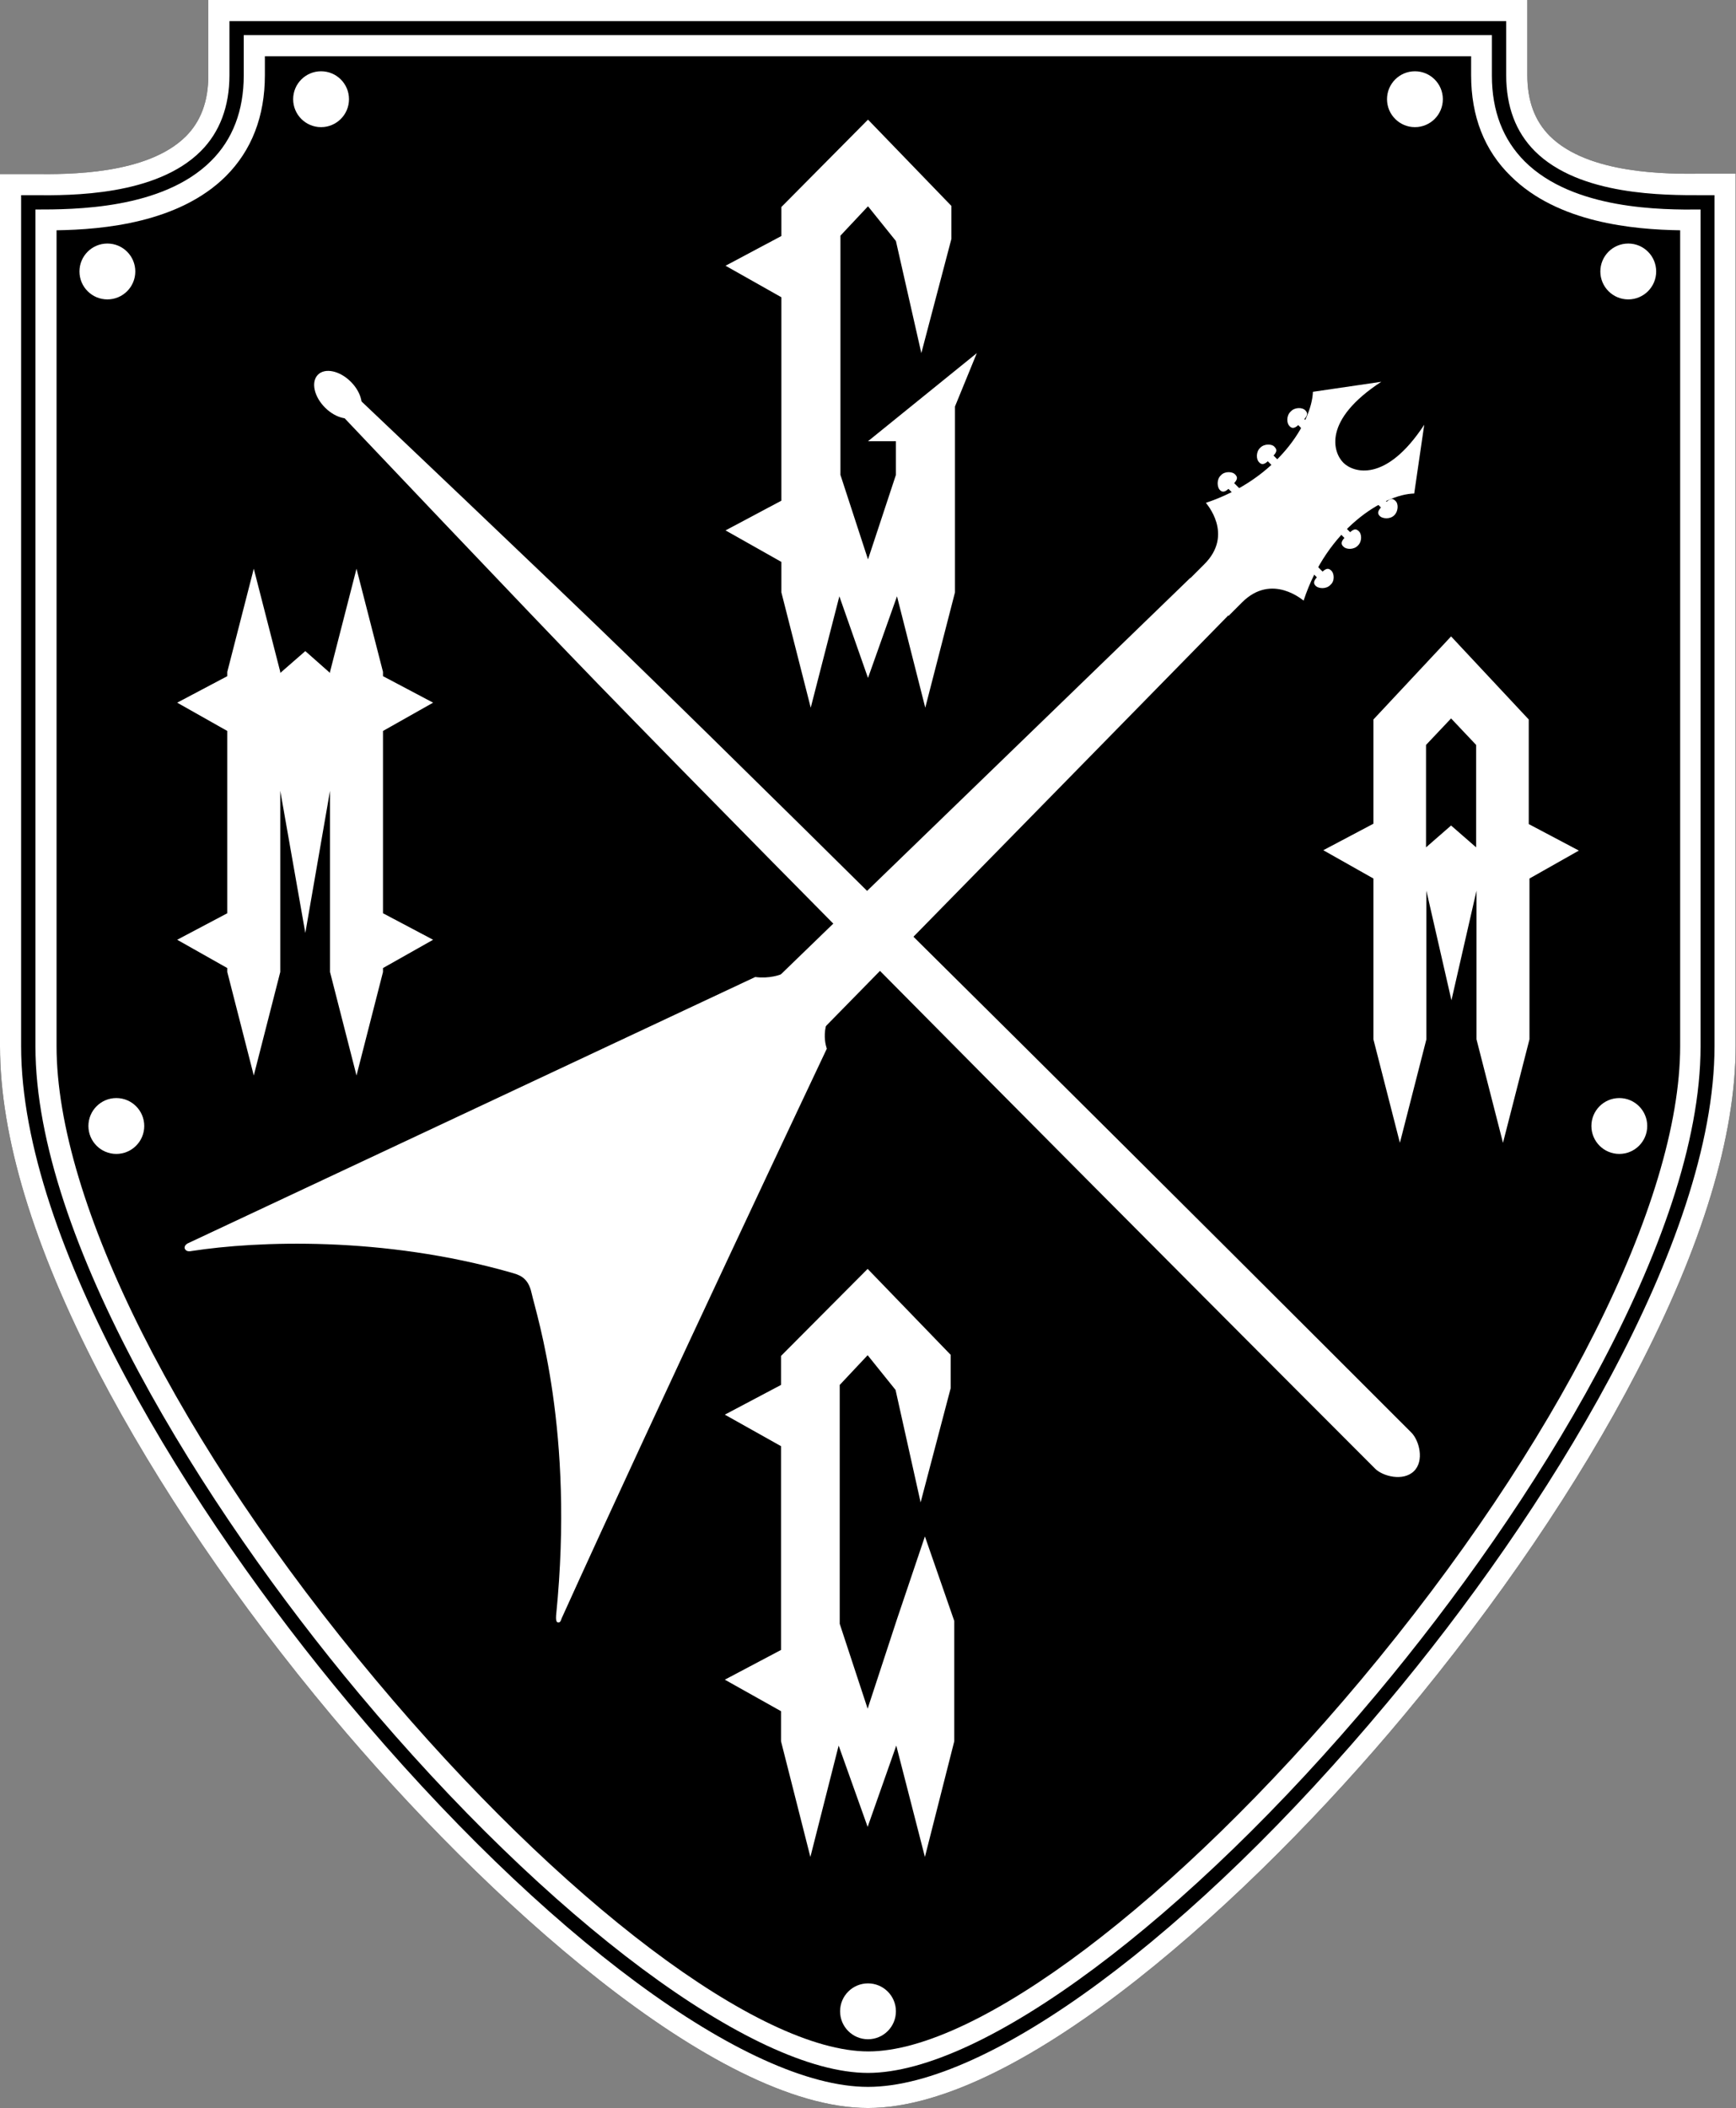 <?xml version="1.0" encoding="utf-8"?>
<!-- Generator: Adobe Illustrator 27.9.0, SVG Export Plug-In . SVG Version: 6.00 Build 0)  -->
<svg version="1.1" id="a" xmlns="http://www.w3.org/2000/svg" xmlns:xlink="http://www.w3.org/1999/xlink" x="0px" y="0px"
	 viewBox="0 0 485 588.6" style="enable-background:new 0 0 485 588.6;" xml:space="preserve">
<rect x="0" y="0" width="485" height="588.6" fill="#808080" stroke="none"/>
<style type="text/css">
	.st0{fill:#FFFFFF;}
	.st1{fill-rule:evenodd;clip-rule:evenodd;fill:#FFFFFF;}
</style>
<path d="M242.5,588.6c-42.9,0-107.4-58.9-149.7-109.4c-26.4-31.5-48.9-64.7-65.2-95.9C9.3,348,0,317.3,0,292.1V48.6h9.6
	c9.4,0.1,31.5,0.2,42.3-10.5c4.2-4.2,6.3-9.8,6.3-17V0h368.5v21c0,7.2,2.1,12.8,6.3,17c10.8,10.7,32.9,10.6,42.3,10.5h9.6v243.5
	c0,25.2-9.3,55.9-27.7,91.2c-16.2,31.2-38.8,64.4-65.1,95.9C349.9,529.7,285.4,588.6,242.5,588.6L242.5,588.6z"/>
<path class="st0" d="M242.5,588.6c-42.9,0-107.4-58.9-149.7-109.4c-26.4-31.5-48.9-64.7-65.2-95.9C9.3,348,0,317.3,0,292.1V48.6h9.6
	c9.4,0.1,31.5,0.2,42.3-10.5c4.2-4.2,6.3-9.8,6.3-17V0h368.5v21c0,7.2,2.1,12.8,6.3,17c10.8,10.7,32.9,10.6,42.3,10.5h9.6v243.5
	c0,25.2-9.3,55.9-27.7,91.2c-16.2,31.2-38.8,64.4-65.1,95.9C349.9,529.7,285.4,588.6,242.5,588.6L242.5,588.6z M15.8,64.3v227.8
	c0,43.5,34.2,111.4,89.2,177c51.9,62,107.2,103.7,137.6,103.7s85.6-41.7,137.6-103.7c55-65.7,89.2-133.5,89.2-177V64.3
	c-13.1-0.2-34.2-2.1-47.3-15.1C414.7,42,411,32.5,411,21v-5.3H74V21c0,11.5-3.7,21-10.9,28.2C50,62.2,28.9,64.1,15.8,64.3z"/>
<path d="M242.5,582.7c-33.6,0-90.6-42.1-145.1-107.2C53.2,422.7,5.9,346.8,5.9,292.1V54.5h3.7c10.2,0.1,34,0.2,46.5-12.3
	c5.3-5.3,8-12.5,8-21.2V5.9h356.7V21c0,8.8,2.7,15.9,8,21.2c12.5,12.5,36.4,12.3,46.5,12.3h3.7v237.6c0,54.7-47.2,130.6-91.5,183.4
	C333.1,540.7,276.1,582.7,242.5,582.7L242.5,582.7z M9.9,58.5v233.7c0,53.6,46.8,128.6,90.5,180.8c53,63.3,110.1,105.8,142.1,105.8
	s89.1-42.5,142.1-105.8c43.8-52.3,90.5-127.2,90.5-180.8V58.5c-10.8,0.1-35.5,0.1-49.1-13.4c-6.1-6.1-9.2-14.1-9.2-24V9.8H68.1V21
	c0,9.9-3.1,18-9.2,24C45.3,58.5,20.6,58.5,9.9,58.5L9.9,58.5z"/>
<polygon class="st0" points="242.5,123.2 250.3,123.2 250.3,132.6 242.5,156.2 234.8,132.6 234.8,65.8 242.5,57.6 250.3,67.3 
	257.4,98.6 265.8,66.7 265.8,57.5 242.5,33.4 218.3,57.8 218.3,65.9 202.7,74.2 218.3,83 218.3,139.8 202.7,148.1 218.3,156.9 
	218.3,165.4 226.5,197.6 234.5,166.5 242.5,189.3 250.6,166.5 258.5,197.6 266.8,165.4 266.8,113.5 272.9,98.6 "/>
<path class="st0" d="M441.1,237.5l-14-7.4v-29.2l-21.7-23.2l-21.7,23.2V230l-14,7.4l14,7.9v44.9l7.4,28.9l7.4-28.9v-41.5l7,30.6
	l7-30.6v41.5l7.4,28.9l7.4-28.9v-44.9L441.1,237.5L441.1,237.5z M405.4,230.5l-7,6.1v-28.6l7-7.4l7,7.4v28.6L405.4,230.5z"/>
<polygon class="st0" points="258.4,429 250.6,452.1 250.6,452.1 242.4,477.1 234.6,453.4 234.6,386.7 242.4,378.4 250.2,388.1 
	257.2,419.5 265.6,387.6 265.6,378.3 242.4,354.3 218.2,378.6 218.2,386.7 202.5,395 218.2,403.8 218.2,460.7 202.5,469 
	218.2,477.8 218.2,486.2 226.4,518.5 234.3,487.4 242.4,510.1 250.4,487.4 258.4,518.5 266.6,486.2 266.6,452.6 "/>
<polygon class="st0" points="107,255 107,204.1 121,196.2 107,188.8 107,187.6 99.6,158.8 92.2,187.6 92.2,187.9 85.3,181.8 
	78.3,187.9 78.3,187.6 70.9,158.8 63.5,187.6 63.5,188.8 49.5,196.2 63.5,204.1 63.5,255 49.5,262.4 63.5,270.3 63.5,271.4 
	70.9,300.3 78.3,271.4 78.3,220.8 85.3,260.5 92.2,220.8 92.2,271.4 99.6,300.3 107,271.4 107,270.3 121,262.4 "/>
<path class="st1" d="M395.1,137.8l2.8-19.2c-10.7,16.3-19.8,13.4-22.6,10.6c-2.9-2.9-5.8-11.9,10.6-22.6l-19.1,2.8
	c-0.3,8.5-9.8,24.3-29.9,31c0,0.1,8,8.8-0.5,17.2c-3.5,3.5-3.8,3.8-3.8,3.8l5.3,5.3l5.3,5.3c0,0,0.3-0.3,3.8-3.8
	c8.4-8.4,17.2-0.4,17.2-0.5C370.8,147.6,386.6,138,395.1,137.8L395.1,137.8z"/>
<path class="st1" d="M379.7,148.4c-0.7-0.7-1.3-0.9-2.5,0.2l-1.3-1.3l-1.6,1.6l1.3,1.3c-1.1,1.2-0.9,1.9-0.2,2.5
	c0.7,0.7,2.8,0.9,4-0.4C380.6,151.1,380.4,149.1,379.7,148.4z"/>
<path class="st1" d="M389.9,139.9c-0.7-0.7-1.3-0.9-2.5,0.2l-1.3-1.3l-1.6,1.6l1.3,1.3c-1.1,1.2-0.9,1.9-0.2,2.5s2.8,0.9,4-0.4
	S390.6,140.5,389.9,139.9z"/>
<path class="st1" d="M372,159.4c-0.7-0.7-1.3-0.9-2.5,0.2l-2-2l-0.9,2.3l1.3,1.3c-1.1,1.2-0.9,1.9-0.2,2.5s2.8,0.9,4-0.4
	C373,162.2,372.7,160.1,372,159.4z"/>
<path class="st1" d="M356,124.7c0.7,0.7,0.9,1.3-0.2,2.5l1.3,1.3l-1.6,1.6l-1.3-1.3c-1.2,1.1-1.9,0.9-2.5,0.2
	c-0.7-0.7-0.9-2.8,0.4-4C353.3,123.8,355.4,124,356,124.7z"/>
<path class="st1" d="M364.6,114.5c0.7,0.7,0.9,1.3-0.2,2.5l1.3,1.3L364,120l-1.3-1.3c-1.2,1.1-1.9,0.9-2.5,0.2
	c-0.7-0.7-0.9-2.8,0.4-4C361.8,113.6,363.9,113.8,364.6,114.5z"/>
<path class="st1" d="M345,132.4c0.7,0.7,0.9,1.3-0.2,2.5l2,2l-2.3,0.9l-1.3-1.3c-1.2,1.1-1.9,0.9-2.5,0.2s-0.9-2.8,0.4-4
	C342.2,131.5,344.3,131.7,345,132.4L345,132.4z"/>
<polygon class="st1" points="343.8,160.5 332.5,161.4 198.8,290.8 212.8,304.8 343,172 "/>
<path class="st1" d="M223.4,269c0,0-4.7,4.8-12.4,3.8L52.4,347.2c0,0-1,0.5-0.8,1.4c0.4,1,1.5,0.8,2,0.7c18.2-2.8,53.3-4.2,89.1,6
	c2,0.6,4.8,1.1,5.8,5.7c1.5,6.6,12,38.6,6.9,89.7c0,0-0.3,2.1,0.4,2.3c0.7,0.2,0.9-0.5,1.1-1.1c26.8-59.2,74.1-159.1,74.1-159.1
	s-2.7-6.7,3.6-13L223.4,269L223.4,269z"/>
<circle class="st0" cx="89.7" cy="27.7" r="7.8"/>
<circle class="st0" cx="30" cy="75.8" r="7.8"/>
<circle class="st0" cx="32.5" cy="314.4" r="7.8"/>
<circle class="st0" cx="242.5" cy="561.6" r="7.8"/>
<circle class="st0" cx="395.3" cy="27.7" r="7.8"/>
<circle class="st0" cx="454.9" cy="75.8" r="7.8"/>
<circle class="st0" cx="452.4" cy="314.4" r="7.8"/>
<ellipse transform="matrix(0.707 -0.707 0.707 0.707 -50.24 99.036)" class="st0" cx="94.4" cy="110.2" rx="5.1" ry="7.9"/>
<path class="st1" d="M175.2,182.9c-18.9-18.4-76.3-72.8-76.3-72.8l-4.6,4.6c0,0,54.4,57.4,72.8,76.3
	c53.7,55.3,162.6,164.6,217.1,219.1c2.1,2.1,7.8,3.6,10.8,0.7s1.5-8.6-0.7-10.8C339.8,345.5,230.5,236.6,175.2,182.9L175.2,182.9z"
	/>
</svg>

